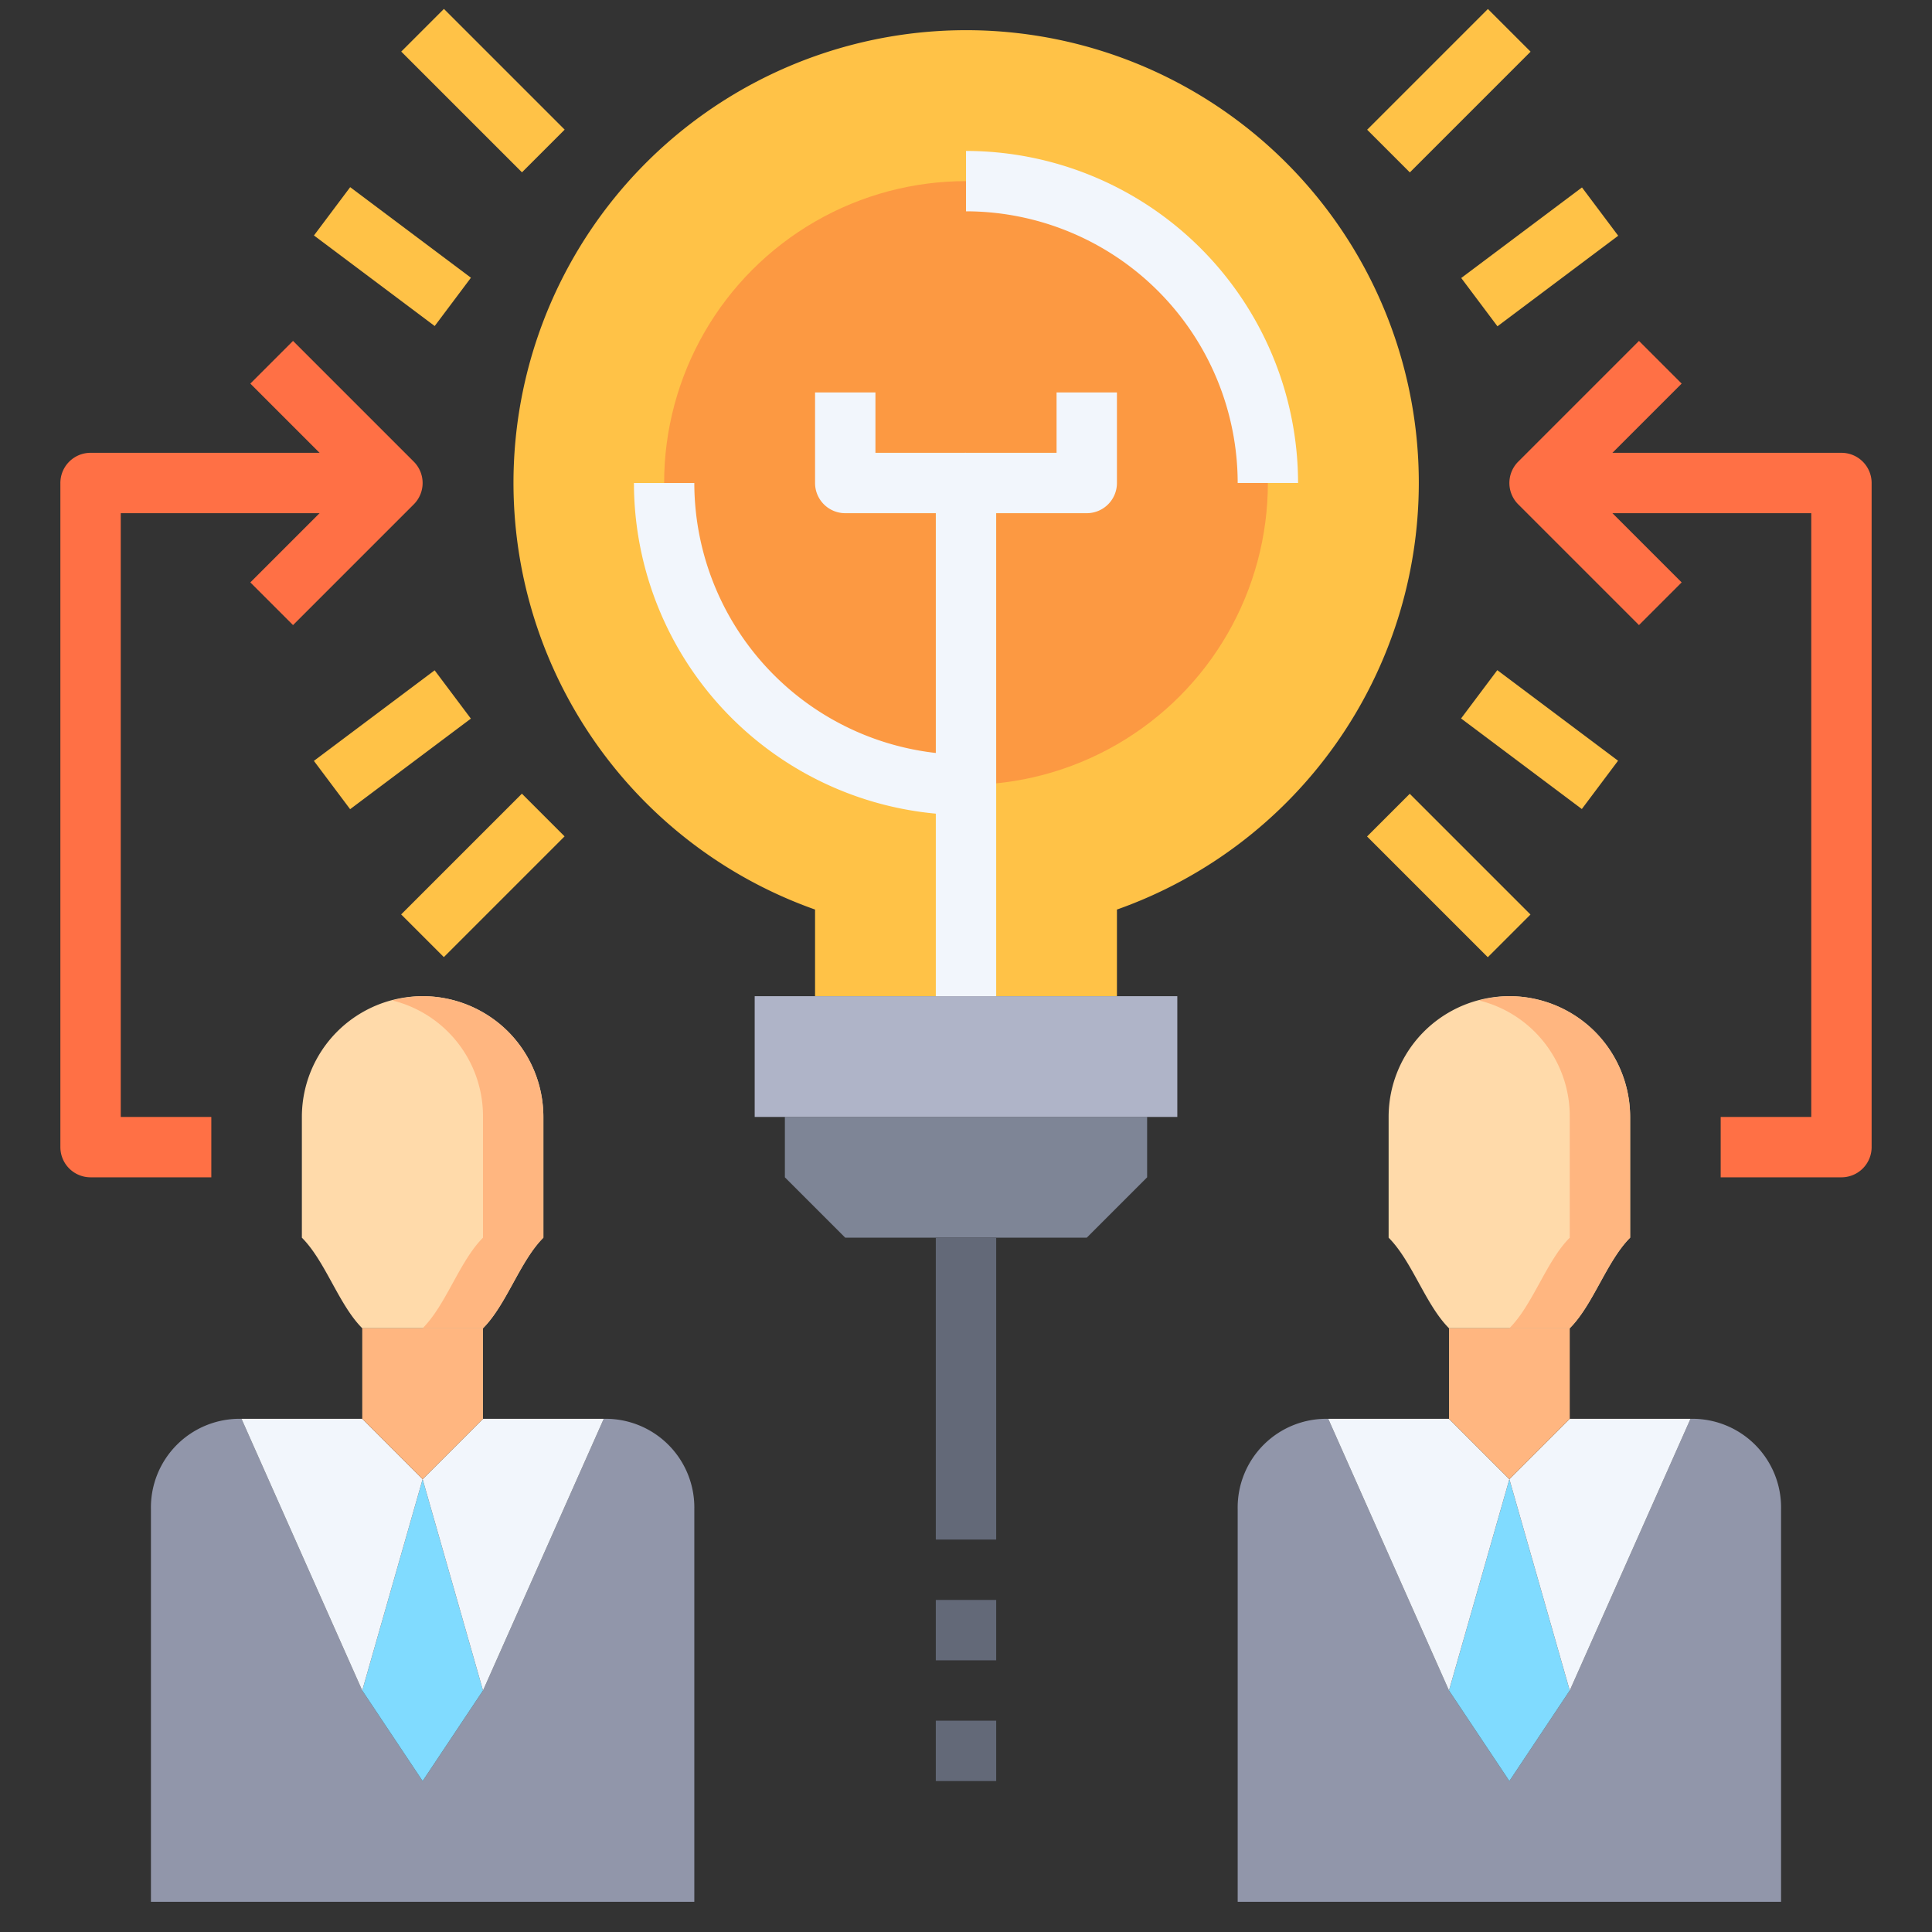 <svg height="512" viewBox="0 0 64 64" width="512" xmlns="http://www.w3.org/2000/svg"><rect x="0" y="0" width="64" height="64" fill="#333333" stroke="none"/><g id="_21-Creative" data-name="21-Creative"><path d="m47 16a15 15 0 0 1 -10 14.13v2.87h-10v-2.87a14.995 14.995 0 1 1 20-14.13z" fill="#ffc247"/><path d="m38 37v2l-2 2h-8l-2-2v-2z" fill="#7e8596"/><path d="m39 33v4h-1-12-1v-4h2 10z" fill="#afb4c8"/><circle cx="32" cy="16" fill="#fc9942" r="10"/><path d="m20 47a2.938 2.938 0 0 1 3 3v13h-18v-13a2.938 2.938 0 0 1 3-3l4 9 2 3 2-3z" fill="#9196aa"/><path d="m14 49 2 7-2 3-2-3z" fill="#80dbff"/><path d="m14 49-2 7-4-9h4z" fill="#f2f6fc"/><path d="m16 47h4l-4 9-2-7z" fill="#f2f6fc"/><path d="m16 44v3l-2 2-2-2v-3z" fill="#ffb680"/><path d="m18 37v4c-.78.78-1.22 2.22-2 3h-4c-.78-.78-1.22-2.22-2-3v-4a4 4 0 1 1 8 0z" fill="#ffdaaa"/><path d="m16.83 34.17a4.025 4.025 0 0 0 -2.83-1.17 3.948 3.948 0 0 0 -1 .142 3.949 3.949 0 0 1 3 3.858v4c-.78.78-1.22 2.22-2 3h2c.78-.78 1.22-2.22 2-3v-4a4.025 4.025 0 0 0 -1.17-2.83z" fill="#ffb680"/><path d="m56 47a2.938 2.938 0 0 1 3 3v13h-18v-13a2.938 2.938 0 0 1 3-3l4 9 2 3 2-3z" fill="#9196aa"/><path d="m50 49 2 7-2 3-2-3z" fill="#80dbff"/><path d="m50 49-2 7-4-9h4z" fill="#f2f6fc"/><path d="m52 47h4l-4 9-2-7z" fill="#f2f6fc"/><path d="m52 44v3l-2 2-2-2v-3z" fill="#ffb680"/><path d="m54 37v4c-.78.78-1.22 2.22-2 3h-4c-.78-.78-1.22-2.22-2-3v-4a4 4 0 1 1 8 0z" fill="#ffdaaa"/><path d="m52.83 34.17a4.025 4.025 0 0 0 -2.83-1.17 3.948 3.948 0 0 0 -1 .142 3.949 3.949 0 0 1 3 3.858v4c-.78.78-1.22 2.22-2 3h2c.78-.78 1.22-2.22 2-3v-4a4.025 4.025 0 0 0 -1.17-2.83z" fill="#ffb680"/><path d="m43 16h-2a9.01 9.01 0 0 0 -9-9v-2a11.013 11.013 0 0 1 11 11z" fill="#f2f6fc"/><path d="m32 27a11.013 11.013 0 0 1 -11-11h2a9.01 9.01 0 0 0 9 9z" fill="#f2f6fc"/><path d="m33 33h-2v-17a1 1 0 0 1 1-1h3v-2h2v3a1 1 0 0 1 -1 1h-3z" fill="#f2f6fc"/><path d="m32 17h-4a1 1 0 0 1 -1-1v-3h2v2h3z" fill="#f2f6fc"/><path d="m54.293 20.707-4-4a1 1 0 0 1 0-1.414l4-4 1.414 1.414-3.293 3.293 3.293 3.293z" fill="#ff7045"/><path d="m61 39h-4v-2h3v-20h-9v-2h10a1 1 0 0 1 1 1v22a1 1 0 0 1 -1 1z" fill="#ff7045"/><path d="m9.707 20.707-1.414-1.414 3.293-3.293-3.293-3.293 1.414-1.414 4 4a1 1 0 0 1 0 1.414z" fill="#ff7045"/><path d="m7 39h-4a1 1 0 0 1 -1-1v-22a1 1 0 0 1 1-1h10v2h-9v20h3z" fill="#ff7045"/><g fill="#ffc247"><path d="m45.172 2h5.657v2h-5.657z" transform="matrix(.707 -.707 .707 .707 11.938 34.82)"/><path d="m15 .172h2v5.657h-2z" transform="matrix(.707 -.707 .707 .707 2.565 12.192)"/><path d="m13.172 28h5.657v2h-5.657z" transform="matrix(.707 -.707 .707 .707 -15.82 19.808)"/><path d="m47 26.172h2v5.657h-2z" transform="matrix(.707 -.707 .707 .707 -6.447 42.435)"/><path d="m48.5 7.5h5v2h-5z" transform="matrix(.8 -.6 .6 .8 5.105 32.309)"/><path d="m12 6h2v5h-2z" transform="matrix(.6 -.8 .8 .6 -1.6 13.8)"/><path d="m10.5 23.5h5v2h-5z" transform="matrix(.8 -.6 .6 .8 -12.102 12.705)"/><path d="m50 22h2v5h-2z" transform="matrix(.6 -.8 .8 .6 .8 50.6)"/></g><path d="m31 41h2v10h-2z" fill="#636978"/><path d="m31 53h2v2h-2z" fill="#636978"/><path d="m31 57h2v2h-2z" fill="#636978"/></g></svg>